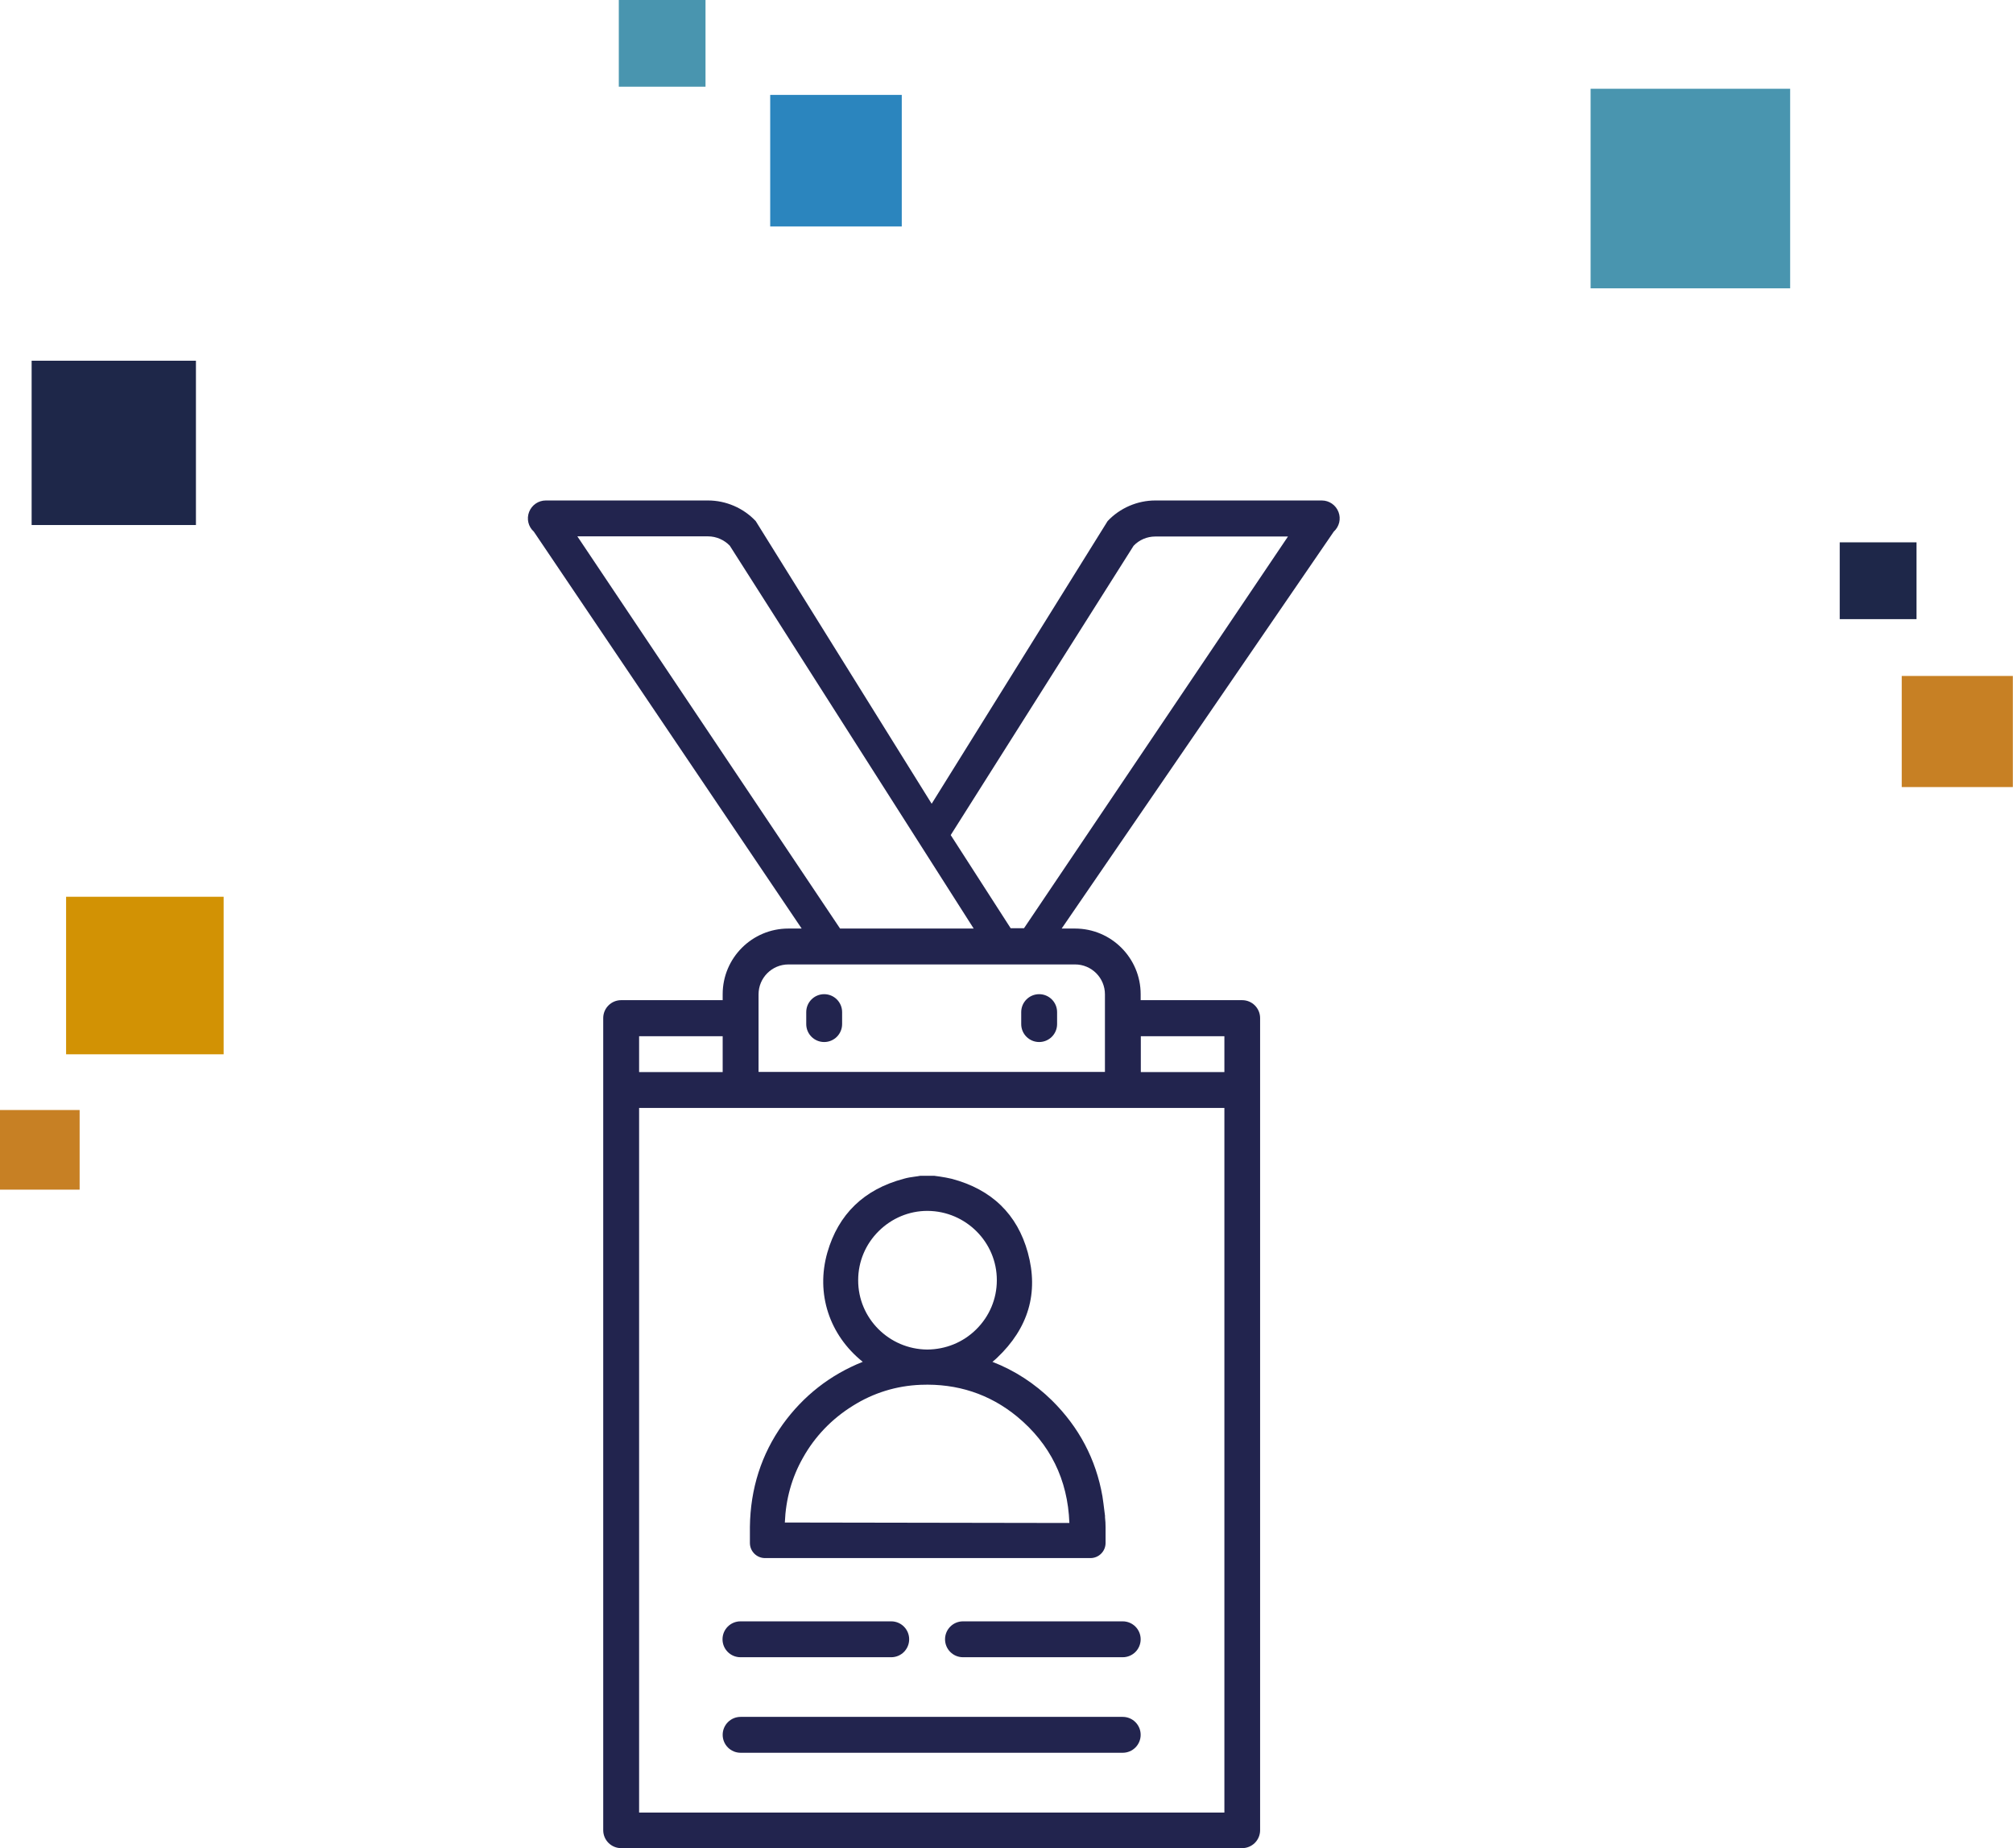 <?xml version="1.0" encoding="UTF-8"?><svg id="Layer_2" xmlns="http://www.w3.org/2000/svg" viewBox="0 0 127.91 117.44"><defs><style>.cls-1{fill:#d29204;}.cls-2{fill:#c78024;}.cls-3{fill:#1e2749;}.cls-4{fill:#22244e;}.cls-5{fill:#4995af;}.cls-6{fill:#2b85be;}</style></defs><g id="Layer_1-2"><g><g><rect class="cls-5" x="101.07" y="5.64" width="12.68" height="12.68"/><rect class="cls-1" x="4.2" y="56.98" width="10.01" height="10.01"/><rect class="cls-5" x="39.32" width="5.51" height="5.51"/><rect class="cls-3" x="2.01" y="22.92" width="10.44" height="10.44"/><rect class="cls-3" x="116.9" y="34.46" width="4.88" height="4.88"/><rect class="cls-2" x="120.84" y="42.95" width="7.06" height="7.06"/><rect class="cls-2" y="70.53" width="5.06" height="5.06"/><rect class="cls-6" x="48.94" y="6.03" width="8.36" height="8.36"/></g><g><path class="cls-4" d="M85.05,32.53c-.17-.44-.59-.73-1.06-.73h-10.58c-1.14,0-2.25,.48-3.03,1.31l-11.18,17.96-11.18-17.96c-.78-.83-1.89-1.31-3.03-1.31h-10.31c-.47,0-.89,.29-1.06,.73-.17,.44-.05,.94,.3,1.25l17.02,25.22h-.85c-2.3,0-4.17,1.87-4.17,4.17v.38h-6.45c-.63,0-1.14,.51-1.14,1.14v51.6c0,.63,.51,1.14,1.14,1.14h39.46c.63,0,1.14-.51,1.14-1.14v-51.6c0-.63-.51-1.14-1.14-1.14h-6.45v-.38c0-2.3-1.87-4.17-4.17-4.17h-.85l17.29-25.22c.35-.32,.47-.81,.3-1.25Zm-48.37,1.55h8.31c.52,0,1.02,.22,1.38,.59l15.5,24.33h-8.49l-16.7-24.93Zm9.24,31.76v2.28h-5.31v-2.28h5.31Zm-5.31,49.33v-44.77h37.19v44.77H40.6Zm37.19-49.33v2.28h-5.31v-2.28h5.31Zm-7.59-2.66v4.93h-22.01v-4.93c0-1.05,.85-1.9,1.9-1.9h18.21c1.05,0,1.9,.85,1.9,1.9Zm-5.14-4.2h-.85l-3.81-5.92,11.62-18.38c.36-.38,.86-.59,1.38-.59h8.43l-16.78,24.9Z"/><path class="cls-4" d="M70.22,96.36l-.05-.4c-.04-.3-.07-.59-.12-.89-.41-2.35-1.49-4.39-3.21-6.09-1.09-1.07-2.36-1.9-3.78-2.45,.1-.08,.2-.16,.29-.25,2-1.89,2.66-4.14,1.96-6.69-.67-2.44-2.3-4.02-4.84-4.69-.24-.06-.49-.1-.74-.14-.11-.02-.22-.03-.36-.05h-.9c-.11,.02-.22,.04-.32,.05-.24,.03-.49,.07-.73,.14-2.52,.67-4.15,2.25-4.85,4.69-.74,2.6,.12,5.23,2.25,6.94-2.08,.83-3.78,2.17-5.08,3.97-1.36,1.9-2.06,4.09-2.09,6.52v1.02c0,.53,.43,.96,.96,.96h20.68c.53,0,.96-.43,.96-.96v-1c0-.22-.01-.39-.04-.68Zm-16.04-7.03c1.32-.83,2.78-1.28,4.33-1.34,2.32-.09,4.38,.59,6.12,2.02,2.09,1.73,3.22,3.99,3.32,6.76l-18.08-.03c.06-1.48,.44-2.86,1.15-4.11,.76-1.36,1.83-2.47,3.16-3.3Zm4.74-3.58c-2.43-.02-4.4-1.99-4.39-4.41,0-1.18,.47-2.29,1.31-3.12,.83-.82,1.93-1.28,3.08-1.28h.03c2.43,.02,4.4,2,4.39,4.41,0,1.18-.47,2.29-1.31,3.12-.84,.83-1.94,1.27-3.11,1.28Z"/><path class="cls-4" d="M71.34,109.09h-24.28c-.63,0-1.14,.51-1.14,1.14s.51,1.14,1.14,1.14h24.28c.63,0,1.14-.51,1.14-1.14s-.51-1.14-1.14-1.14Z"/><path class="cls-4" d="M71.34,103.02h-10.15c-.63,0-1.14,.51-1.14,1.14s.51,1.14,1.14,1.14h10.15c.63,0,1.14-.51,1.14-1.14s-.51-1.14-1.14-1.14Z"/><path class="cls-4" d="M47.05,105.3h9.58c.63,0,1.14-.51,1.14-1.14s-.51-1.14-1.14-1.14h-9.58c-.63,0-1.14,.51-1.14,1.14s.51,1.14,1.14,1.14Z"/><path class="cls-4" d="M52.37,66.21c.63,0,1.14-.51,1.14-1.14v-.76c0-.63-.51-1.14-1.14-1.14s-1.14,.51-1.14,1.14v.76c0,.63,.51,1.14,1.14,1.14Z"/><path class="cls-4" d="M66.03,66.21c.63,0,1.14-.51,1.14-1.14v-.76c0-.63-.51-1.14-1.14-1.14s-1.14,.51-1.14,1.14v.76c0,.63,.51,1.14,1.14,1.14Z"/></g></g></g></svg>